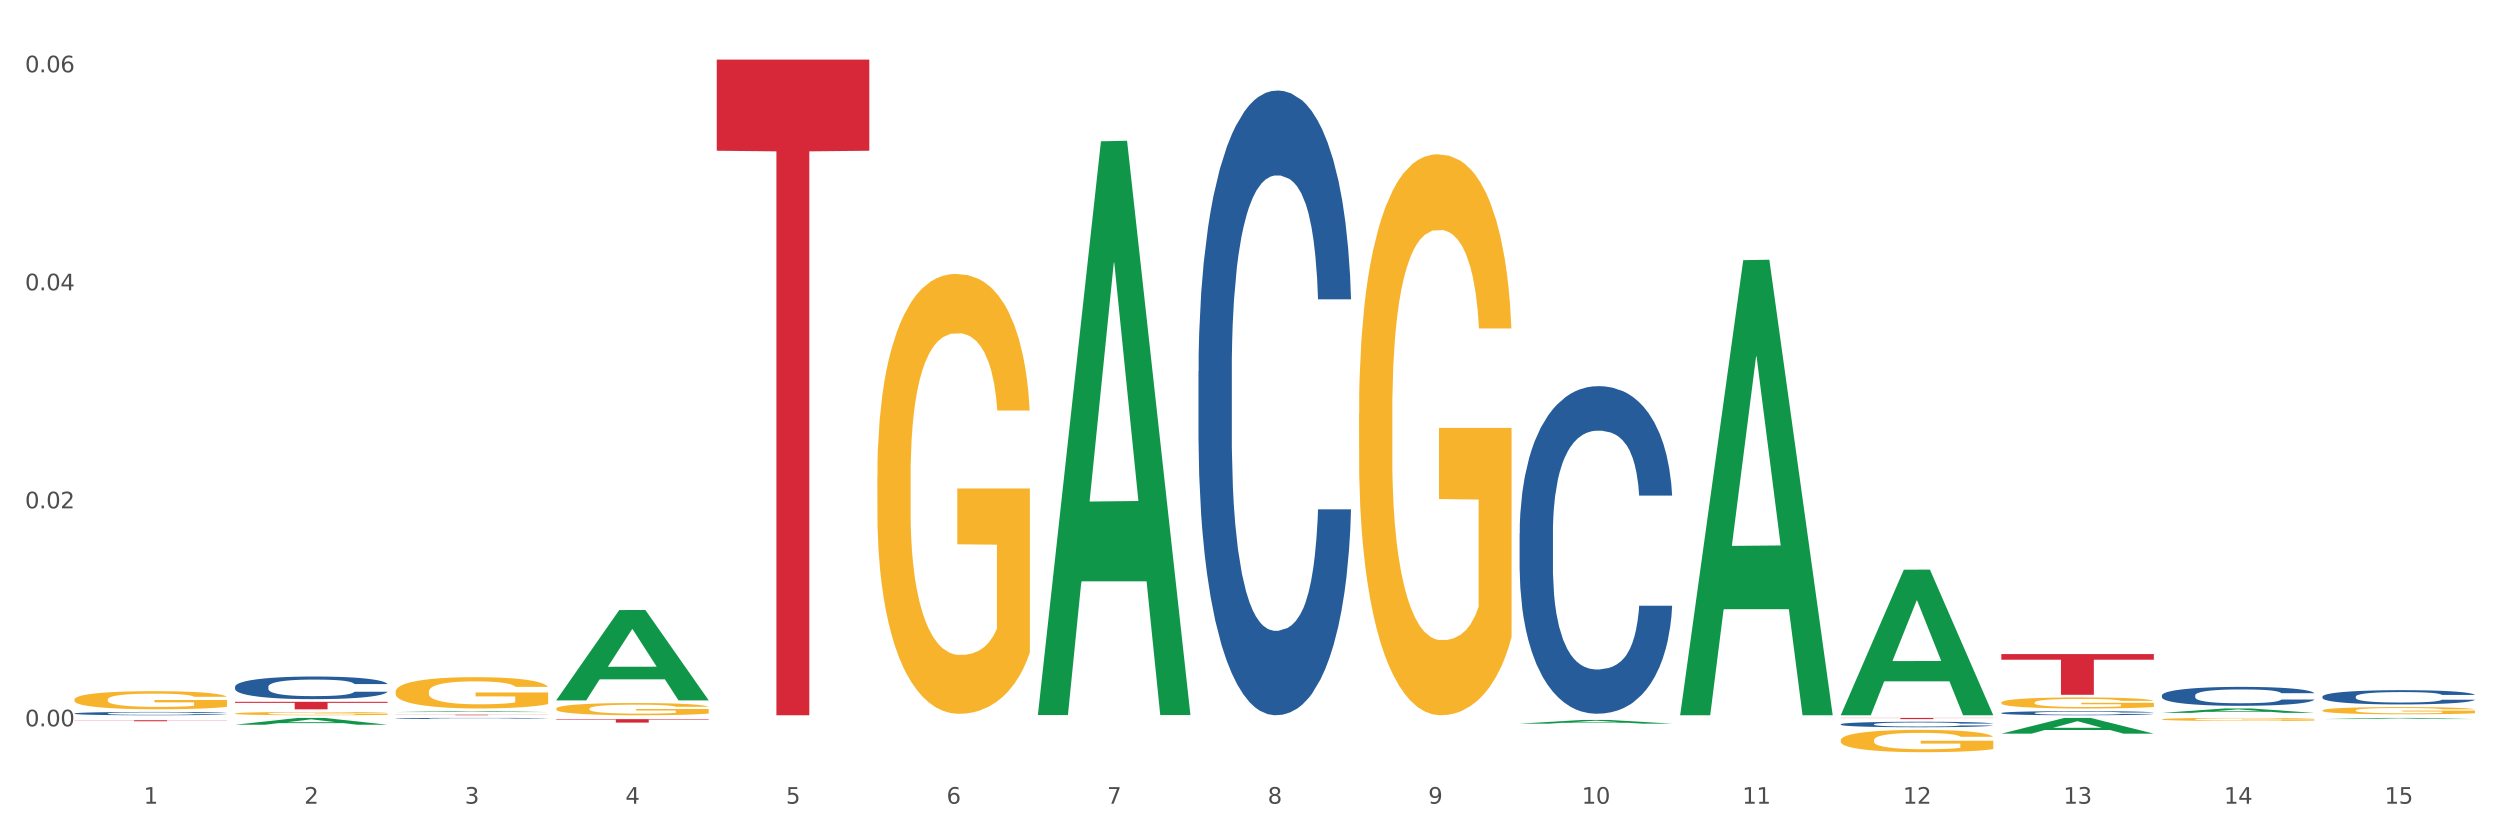 <?xml version="1.0" encoding="utf-8" standalone="no"?>
<!DOCTYPE svg PUBLIC "-//W3C//DTD SVG 1.1//EN"
  "http://www.w3.org/Graphics/SVG/1.1/DTD/svg11.dtd">
<svg xmlns:xlink="http://www.w3.org/1999/xlink" width="1080pt" height="360pt" viewBox="0 0 1080 360" xmlns="http://www.w3.org/2000/svg" version="1.1">
 <rect x="0" y="0" width="1080" height="360" fill="#333333" stroke="none"/>
 <defs>
  <style type="text/css">*{stroke-linejoin: round; stroke-linecap: butt}</style>
 </defs>
 <g id="figure_1">
  <g id="patch_1">
   <path d="M 0 360 
L 1080 360 
L 1080 0 
L 0 0 
z
" style="fill: #ffffff; stroke: #ffffff; stroke-linejoin: miter"/>
  </g>
  <g id="axes_1">
   <g id="matplotlib.axis_1">
    <g id="xtick_1">
     <g id="text_1">
      <!-- 1 -->
      <g style="fill: #4d4d4d" transform="translate(62.07 347.204) scale(0.096 -0.096)">
       <defs>
        <path id="DejaVuSans-31" d="M 794 531 
L 1825 531 
L 1825 4091 
L 703 3866 
L 703 4441 
L 1819 4666 
L 2450 4666 
L 2450 531 
L 3481 531 
L 3481 0 
L 794 0 
L 794 531 
z
" transform="scale(0.016)"/>
       </defs>
       <use xlink:href="#DejaVuSans-31"/>
      </g>
     </g>
    </g>
    <g id="xtick_2">
     <g id="text_2">
      <!-- 2 -->
      <g style="fill: #4d4d4d" transform="translate(131.436 347.204) scale(0.096 -0.096)">
       <defs>
        <path id="DejaVuSans-32" d="M 1228 531 
L 3431 531 
L 3431 0 
L 469 0 
L 469 531 
Q 828 903 1448 1529 
Q 2069 2156 2228 2338 
Q 2531 2678 2651 2914 
Q 2772 3150 2772 3378 
Q 2772 3750 2511 3984 
Q 2250 4219 1831 4219 
Q 1534 4219 1204 4116 
Q 875 4013 500 3803 
L 500 4441 
Q 881 4594 1212 4672 
Q 1544 4750 1819 4750 
Q 2544 4750 2975 4387 
Q 3406 4025 3406 3419 
Q 3406 3131 3298 2873 
Q 3191 2616 2906 2266 
Q 2828 2175 2409 1742 
Q 1991 1309 1228 531 
z
" transform="scale(0.016)"/>
       </defs>
       <use xlink:href="#DejaVuSans-32"/>
      </g>
     </g>
    </g>
    <g id="xtick_3">
     <g id="text_3">
      <!-- 3 -->
      <g style="fill: #4d4d4d" transform="translate(200.802 347.204) scale(0.096 -0.096)">
       <defs>
        <path id="DejaVuSans-33" d="M 2597 2516 
Q 3050 2419 3304 2112 
Q 3559 1806 3559 1356 
Q 3559 666 3084 287 
Q 2609 -91 1734 -91 
Q 1441 -91 1130 -33 
Q 819 25 488 141 
L 488 750 
Q 750 597 1062 519 
Q 1375 441 1716 441 
Q 2309 441 2620 675 
Q 2931 909 2931 1356 
Q 2931 1769 2642 2001 
Q 2353 2234 1838 2234 
L 1294 2234 
L 1294 2753 
L 1863 2753 
Q 2328 2753 2575 2939 
Q 2822 3125 2822 3475 
Q 2822 3834 2567 4026 
Q 2313 4219 1838 4219 
Q 1578 4219 1281 4162 
Q 984 4106 628 3988 
L 628 4550 
Q 988 4650 1302 4700 
Q 1616 4750 1894 4750 
Q 2613 4750 3031 4423 
Q 3450 4097 3450 3541 
Q 3450 3153 3228 2886 
Q 3006 2619 2597 2516 
z
" transform="scale(0.016)"/>
       </defs>
       <use xlink:href="#DejaVuSans-33"/>
      </g>
     </g>
    </g>
    <g id="xtick_4">
     <g id="text_4">
      <!-- 4 -->
      <g style="fill: #4d4d4d" transform="translate(270.169 347.204) scale(0.096 -0.096)">
       <defs>
        <path id="DejaVuSans-34" d="M 2419 4116 
L 825 1625 
L 2419 1625 
L 2419 4116 
z
M 2253 4666 
L 3047 4666 
L 3047 1625 
L 3713 1625 
L 3713 1100 
L 3047 1100 
L 3047 0 
L 2419 0 
L 2419 1100 
L 313 1100 
L 313 1709 
L 2253 4666 
z
" transform="scale(0.016)"/>
       </defs>
       <use xlink:href="#DejaVuSans-34"/>
      </g>
     </g>
    </g>
    <g id="xtick_5">
     <g id="text_5">
      <!-- 5 -->
      <g style="fill: #4d4d4d" transform="translate(339.535 347.204) scale(0.096 -0.096)">
       <defs>
        <path id="DejaVuSans-35" d="M 691 4666 
L 3169 4666 
L 3169 4134 
L 1269 4134 
L 1269 2991 
Q 1406 3038 1543 3061 
Q 1681 3084 1819 3084 
Q 2600 3084 3056 2656 
Q 3513 2228 3513 1497 
Q 3513 744 3044 326 
Q 2575 -91 1722 -91 
Q 1428 -91 1123 -41 
Q 819 9 494 109 
L 494 744 
Q 775 591 1075 516 
Q 1375 441 1709 441 
Q 2250 441 2565 725 
Q 2881 1009 2881 1497 
Q 2881 1984 2565 2268 
Q 2250 2553 1709 2553 
Q 1456 2553 1204 2497 
Q 953 2441 691 2322 
L 691 4666 
z
" transform="scale(0.016)"/>
       </defs>
       <use xlink:href="#DejaVuSans-35"/>
      </g>
     </g>
    </g>
    <g id="xtick_6">
     <g id="text_6">
      <!-- 6 -->
      <g style="fill: #4d4d4d" transform="translate(408.901 347.204) scale(0.096 -0.096)">
       <defs>
        <path id="DejaVuSans-36" d="M 2113 2584 
Q 1688 2584 1439 2293 
Q 1191 2003 1191 1497 
Q 1191 994 1439 701 
Q 1688 409 2113 409 
Q 2538 409 2786 701 
Q 3034 994 3034 1497 
Q 3034 2003 2786 2293 
Q 2538 2584 2113 2584 
z
M 3366 4563 
L 3366 3988 
Q 3128 4100 2886 4159 
Q 2644 4219 2406 4219 
Q 1781 4219 1451 3797 
Q 1122 3375 1075 2522 
Q 1259 2794 1537 2939 
Q 1816 3084 2150 3084 
Q 2853 3084 3261 2657 
Q 3669 2231 3669 1497 
Q 3669 778 3244 343 
Q 2819 -91 2113 -91 
Q 1303 -91 875 529 
Q 447 1150 447 2328 
Q 447 3434 972 4092 
Q 1497 4750 2381 4750 
Q 2619 4750 2861 4703 
Q 3103 4656 3366 4563 
z
" transform="scale(0.016)"/>
       </defs>
       <use xlink:href="#DejaVuSans-36"/>
      </g>
     </g>
    </g>
    <g id="xtick_7">
     <g id="text_7">
      <!-- 7 -->
      <g style="fill: #4d4d4d" transform="translate(478.267 347.204) scale(0.096 -0.096)">
       <defs>
        <path id="DejaVuSans-37" d="M 525 4666 
L 3525 4666 
L 3525 4397 
L 1831 0 
L 1172 0 
L 2766 4134 
L 525 4134 
L 525 4666 
z
" transform="scale(0.016)"/>
       </defs>
       <use xlink:href="#DejaVuSans-37"/>
      </g>
     </g>
    </g>
    <g id="xtick_8">
     <g id="text_8">
      <!-- 8 -->
      <g style="fill: #4d4d4d" transform="translate(547.634 347.204) scale(0.096 -0.096)">
       <defs>
        <path id="DejaVuSans-38" d="M 2034 2216 
Q 1584 2216 1326 1975 
Q 1069 1734 1069 1313 
Q 1069 891 1326 650 
Q 1584 409 2034 409 
Q 2484 409 2743 651 
Q 3003 894 3003 1313 
Q 3003 1734 2745 1975 
Q 2488 2216 2034 2216 
z
M 1403 2484 
Q 997 2584 770 2862 
Q 544 3141 544 3541 
Q 544 4100 942 4425 
Q 1341 4750 2034 4750 
Q 2731 4750 3128 4425 
Q 3525 4100 3525 3541 
Q 3525 3141 3298 2862 
Q 3072 2584 2669 2484 
Q 3125 2378 3379 2068 
Q 3634 1759 3634 1313 
Q 3634 634 3220 271 
Q 2806 -91 2034 -91 
Q 1263 -91 848 271 
Q 434 634 434 1313 
Q 434 1759 690 2068 
Q 947 2378 1403 2484 
z
M 1172 3481 
Q 1172 3119 1398 2916 
Q 1625 2713 2034 2713 
Q 2441 2713 2670 2916 
Q 2900 3119 2900 3481 
Q 2900 3844 2670 4047 
Q 2441 4250 2034 4250 
Q 1625 4250 1398 4047 
Q 1172 3844 1172 3481 
z
" transform="scale(0.016)"/>
       </defs>
       <use xlink:href="#DejaVuSans-38"/>
      </g>
     </g>
    </g>
    <g id="xtick_9">
     <g id="text_9">
      <!-- 9 -->
      <g style="fill: #4d4d4d" transform="translate(617 347.204) scale(0.096 -0.096)">
       <defs>
        <path id="DejaVuSans-39" d="M 703 97 
L 703 672 
Q 941 559 1184 500 
Q 1428 441 1663 441 
Q 2288 441 2617 861 
Q 2947 1281 2994 2138 
Q 2813 1869 2534 1725 
Q 2256 1581 1919 1581 
Q 1219 1581 811 2004 
Q 403 2428 403 3163 
Q 403 3881 828 4315 
Q 1253 4750 1959 4750 
Q 2769 4750 3195 4129 
Q 3622 3509 3622 2328 
Q 3622 1225 3098 567 
Q 2575 -91 1691 -91 
Q 1453 -91 1209 -44 
Q 966 3 703 97 
z
M 1959 2075 
Q 2384 2075 2632 2365 
Q 2881 2656 2881 3163 
Q 2881 3666 2632 3958 
Q 2384 4250 1959 4250 
Q 1534 4250 1286 3958 
Q 1038 3666 1038 3163 
Q 1038 2656 1286 2365 
Q 1534 2075 1959 2075 
z
" transform="scale(0.016)"/>
       </defs>
       <use xlink:href="#DejaVuSans-39"/>
      </g>
     </g>
    </g>
    <g id="xtick_10">
     <g id="text_10">
      <!-- 10 -->
      <g style="fill: #4d4d4d" transform="translate(683.312 347.204) scale(0.096 -0.096)">
       <defs>
        <path id="DejaVuSans-30" d="M 2034 4250 
Q 1547 4250 1301 3770 
Q 1056 3291 1056 2328 
Q 1056 1369 1301 889 
Q 1547 409 2034 409 
Q 2525 409 2770 889 
Q 3016 1369 3016 2328 
Q 3016 3291 2770 3770 
Q 2525 4250 2034 4250 
z
M 2034 4750 
Q 2819 4750 3233 4129 
Q 3647 3509 3647 2328 
Q 3647 1150 3233 529 
Q 2819 -91 2034 -91 
Q 1250 -91 836 529 
Q 422 1150 422 2328 
Q 422 3509 836 4129 
Q 1250 4750 2034 4750 
z
" transform="scale(0.016)"/>
       </defs>
       <use xlink:href="#DejaVuSans-31"/>
       <use xlink:href="#DejaVuSans-30" transform="translate(63.623 0)"/>
      </g>
     </g>
    </g>
    <g id="xtick_11">
     <g id="text_11">
      <!-- 11 -->
      <g style="fill: #4d4d4d" transform="translate(752.678 347.204) scale(0.096 -0.096)">
       <use xlink:href="#DejaVuSans-31"/>
       <use xlink:href="#DejaVuSans-31" transform="translate(63.623 0)"/>
      </g>
     </g>
    </g>
    <g id="xtick_12">
     <g id="text_12">
      <!-- 12 -->
      <g style="fill: #4d4d4d" transform="translate(822.044 347.204) scale(0.096 -0.096)">
       <use xlink:href="#DejaVuSans-31"/>
       <use xlink:href="#DejaVuSans-32" transform="translate(63.623 0)"/>
      </g>
     </g>
    </g>
    <g id="xtick_13">
     <g id="text_13">
      <!-- 13 -->
      <g style="fill: #4d4d4d" transform="translate(891.411 347.204) scale(0.096 -0.096)">
       <use xlink:href="#DejaVuSans-31"/>
       <use xlink:href="#DejaVuSans-33" transform="translate(63.623 0)"/>
      </g>
     </g>
    </g>
    <g id="xtick_14">
     <g id="text_14">
      <!-- 14 -->
      <g style="fill: #4d4d4d" transform="translate(960.777 347.204) scale(0.096 -0.096)">
       <use xlink:href="#DejaVuSans-31"/>
       <use xlink:href="#DejaVuSans-34" transform="translate(63.623 0)"/>
      </g>
     </g>
    </g>
    <g id="xtick_15">
     <g id="text_15">
      <!-- 15 -->
      <g style="fill: #4d4d4d" transform="translate(1030.143 347.204) scale(0.096 -0.096)">
       <use xlink:href="#DejaVuSans-31"/>
       <use xlink:href="#DejaVuSans-35" transform="translate(63.623 0)"/>
      </g>
     </g>
    </g>
    <g id="xtick_16"/>
    <g id="xtick_17"/>
    <g id="xtick_18"/>
    <g id="xtick_19"/>
    <g id="xtick_20"/>
    <g id="xtick_21"/>
    <g id="xtick_22"/>
    <g id="xtick_23"/>
    <g id="xtick_24"/>
    <g id="xtick_25"/>
    <g id="xtick_26"/>
    <g id="xtick_27"/>
    <g id="xtick_28"/>
    <g id="xtick_29"/>
   </g>
   <g id="matplotlib.axis_2">
    <g id="ytick_1">
     <g id="text_16">
      <!-- 0.00 -->
      <g style="fill: #4d4d4d" transform="translate(10.8 313.78) scale(0.096 -0.096)">
       <defs>
        <path id="DejaVuSans-2e" d="M 684 794 
L 1344 794 
L 1344 0 
L 684 0 
L 684 794 
z
" transform="scale(0.016)"/>
       </defs>
       <use xlink:href="#DejaVuSans-30"/>
       <use xlink:href="#DejaVuSans-2e" transform="translate(63.623 0)"/>
       <use xlink:href="#DejaVuSans-30" transform="translate(95.41 0)"/>
       <use xlink:href="#DejaVuSans-30" transform="translate(159.033 0)"/>
      </g>
     </g>
    </g>
    <g id="ytick_2">
     <g id="text_17">
      <!-- 0.02 -->
      <g style="fill: #4d4d4d" transform="translate(10.8 219.598) scale(0.096 -0.096)">
       <use xlink:href="#DejaVuSans-30"/>
       <use xlink:href="#DejaVuSans-2e" transform="translate(63.623 0)"/>
       <use xlink:href="#DejaVuSans-30" transform="translate(95.41 0)"/>
       <use xlink:href="#DejaVuSans-32" transform="translate(159.033 0)"/>
      </g>
     </g>
    </g>
    <g id="ytick_3">
     <g id="text_18">
      <!-- 0.04 -->
      <g style="fill: #4d4d4d" transform="translate(10.8 125.415) scale(0.096 -0.096)">
       <use xlink:href="#DejaVuSans-30"/>
       <use xlink:href="#DejaVuSans-2e" transform="translate(63.623 0)"/>
       <use xlink:href="#DejaVuSans-30" transform="translate(95.41 0)"/>
       <use xlink:href="#DejaVuSans-34" transform="translate(159.033 0)"/>
      </g>
     </g>
    </g>
    <g id="ytick_4">
     <g id="text_19">
      <!-- 0.06 -->
      <g style="fill: #4d4d4d" transform="translate(10.8 31.233) scale(0.096 -0.096)">
       <use xlink:href="#DejaVuSans-30"/>
       <use xlink:href="#DejaVuSans-2e" transform="translate(63.623 0)"/>
       <use xlink:href="#DejaVuSans-30" transform="translate(95.41 0)"/>
       <use xlink:href="#DejaVuSans-36" transform="translate(159.033 0)"/>
      </g>
     </g>
    </g>
    <g id="ytick_5"/>
    <g id="ytick_6"/>
    <g id="ytick_7"/>
   </g>
   <g id="PolyCollection_1">
    <path d="M 1003.302 310.649 
L 1003.37 310.649 
L 1030.544 310.133 
L 1041.822 310.133 
L 1069.2 310.65 
L 1056.156 310.65 
L 1050.246 310.53 
L 1022.188 310.53 
L 1021.984 310.532 
L 1016.278 310.65 
L 1003.302 310.65 
L 1003.302 310.649 
L 1025.721 310.458 
L 1046.713 310.457 
L 1036.319 310.243 
L 1036.183 310.242 
L 1036.047 310.244 
L 1025.653 310.457 
L 1025.721 310.458 
L 1003.302 310.649 
z
" clip-path="url(#pa5162fe39c)" style="fill: #109648"/>
    <path d="M 240.274 306.152 
L 240.351 306.147 
L 240.351 305.974 
L 240.507 305.824 
L 241.285 305.462 
L 242.452 305.163 
L 243.308 305.003 
L 244.164 304.873 
L 245.175 304.743 
L 246.42 304.607 
L 248.676 304.41 
L 250.077 304.308 
L 251.788 304.202 
L 254.9 304.047 
L 257.157 303.961 
L 259.491 303.888 
L 263.303 303.801 
L 265.793 303.763 
L 268.438 303.734 
L 271.628 303.714 
L 274.04 303.71 
L 279.33 303.724 
L 283.843 303.767 
L 286.021 303.801 
L 288.822 303.859 
L 290.3 303.898 
L 292.712 303.975 
L 295.202 304.076 
L 296.913 304.163 
L 299.481 304.327 
L 301.426 304.492 
L 303.215 304.694 
L 304.149 304.834 
L 304.849 304.965 
L 305.471 305.114 
L 306.094 305.351 
L 292.089 305.351 
L 291.545 305.182 
L 290.689 305.023 
L 289.444 304.868 
L 288.355 304.772 
L 286.488 304.651 
L 284.776 304.574 
L 282.987 304.516 
L 280.808 304.467 
L 279.097 304.443 
L 276.685 304.424 
L 271.939 304.429 
L 268.749 304.467 
L 266.571 304.516 
L 265.17 304.559 
L 263.925 304.607 
L 262.525 304.675 
L 260.891 304.776 
L 259.724 304.868 
L 258.557 304.984 
L 257.623 305.1 
L 256.768 305.235 
L 256.067 305.38 
L 255.523 305.529 
L 255.056 305.713 
L 254.667 306.017 
L 254.667 306.678 
L 254.823 306.828 
L 255.212 307.026 
L 255.678 307.176 
L 256.456 307.354 
L 257.157 307.475 
L 258.479 307.649 
L 259.957 307.793 
L 261.124 307.885 
L 262.291 307.962 
L 264.314 308.069 
L 266.571 308.156 
L 268.516 308.209 
L 271.161 308.257 
L 272.95 308.276 
L 274.506 308.286 
L 278.319 308.286 
L 281.042 308.271 
L 284.076 308.238 
L 286.41 308.194 
L 288.355 308.141 
L 290.533 308.054 
L 291.934 307.972 
L 291.934 306.963 
L 274.818 306.958 
L 274.818 306.287 
L 306.172 306.287 
L 306.172 308.257 
L 304.849 308.358 
L 303.371 308.45 
L 301.815 308.532 
L 299.481 308.633 
L 296.68 308.73 
L 294.19 308.798 
L 291.545 308.856 
L 288.433 308.909 
L 284.387 308.957 
L 281.897 308.976 
L 278.785 308.991 
L 275.129 308.996 
L 271.939 308.986 
L 268.827 308.962 
L 265.559 308.918 
L 262.369 308.856 
L 259.957 308.793 
L 257.546 308.716 
L 254.978 308.614 
L 252.955 308.518 
L 251.399 308.431 
L 249.688 308.32 
L 247.82 308.175 
L 246.42 308.045 
L 245.175 307.909 
L 243.853 307.736 
L 242.919 307.586 
L 241.985 307.398 
L 241.441 307.258 
L 240.818 307.04 
L 240.351 306.736 
L 240.274 306.152 
z
" clip-path="url(#pa5162fe39c)" style="fill: #f7b32b"/>
    <path d="M 170.907 298.787 
L 170.985 298.775 
L 170.985 298.33 
L 171.141 297.947 
L 171.919 297.021 
L 173.086 296.255 
L 173.942 295.847 
L 174.798 295.514 
L 175.809 295.18 
L 177.054 294.835 
L 179.31 294.328 
L 180.71 294.069 
L 182.422 293.797 
L 185.534 293.402 
L 187.79 293.179 
L 190.124 292.994 
L 193.937 292.772 
L 196.426 292.673 
L 199.072 292.599 
L 202.261 292.55 
L 204.673 292.537 
L 209.964 292.574 
L 214.476 292.685 
L 216.655 292.772 
L 219.456 292.92 
L 220.934 293.019 
L 223.346 293.217 
L 225.835 293.476 
L 227.547 293.698 
L 230.114 294.118 
L 232.059 294.538 
L 233.849 295.057 
L 234.783 295.415 
L 235.483 295.749 
L 236.105 296.132 
L 236.728 296.737 
L 222.723 296.737 
L 222.179 296.304 
L 221.323 295.897 
L 220.078 295.502 
L 218.989 295.255 
L 217.122 294.946 
L 215.41 294.748 
L 213.62 294.6 
L 211.442 294.476 
L 209.73 294.415 
L 207.319 294.365 
L 202.573 294.378 
L 199.383 294.476 
L 197.204 294.6 
L 195.804 294.711 
L 194.559 294.835 
L 193.159 295.008 
L 191.525 295.267 
L 190.358 295.502 
L 189.191 295.798 
L 188.257 296.095 
L 187.401 296.44 
L 186.701 296.811 
L 186.157 297.194 
L 185.69 297.663 
L 185.301 298.441 
L 185.301 300.134 
L 185.456 300.516 
L 185.845 301.023 
L 186.312 301.406 
L 187.09 301.863 
L 187.79 302.172 
L 189.113 302.616 
L 190.591 302.987 
L 191.758 303.221 
L 192.925 303.419 
L 194.948 303.691 
L 197.204 303.913 
L 199.149 304.049 
L 201.795 304.173 
L 203.584 304.222 
L 205.14 304.247 
L 208.952 304.247 
L 211.675 304.21 
L 214.71 304.123 
L 217.044 304.012 
L 218.989 303.876 
L 221.167 303.654 
L 222.568 303.444 
L 222.568 300.862 
L 205.451 300.85 
L 205.451 299.133 
L 236.805 299.133 
L 236.805 304.173 
L 235.483 304.432 
L 234.004 304.667 
L 232.448 304.877 
L 230.114 305.136 
L 227.314 305.383 
L 224.824 305.556 
L 222.179 305.704 
L 219.067 305.84 
L 215.021 305.964 
L 212.531 306.013 
L 209.419 306.05 
L 205.763 306.062 
L 202.573 306.038 
L 199.461 305.976 
L 196.193 305.865 
L 193.003 305.704 
L 190.591 305.544 
L 188.179 305.346 
L 185.612 305.087 
L 183.589 304.84 
L 182.033 304.617 
L 180.321 304.333 
L 178.454 303.963 
L 177.054 303.629 
L 175.809 303.283 
L 174.486 302.839 
L 173.553 302.456 
L 172.619 301.974 
L 172.074 301.616 
L 171.452 301.06 
L 170.985 300.282 
L 170.907 298.787 
z
" clip-path="url(#pa5162fe39c)" style="fill: #f7b32b"/>
    <path d="M 101.541 308.232 
L 101.619 308.231 
L 101.619 308.184 
L 101.775 308.144 
L 102.553 308.047 
L 103.72 307.966 
L 104.575 307.924 
L 105.431 307.889 
L 106.443 307.854 
L 107.688 307.817 
L 109.944 307.764 
L 111.344 307.737 
L 113.056 307.708 
L 116.168 307.667 
L 118.424 307.644 
L 120.758 307.624 
L 124.57 307.601 
L 127.06 307.59 
L 129.705 307.583 
L 132.895 307.577 
L 135.307 307.576 
L 140.598 307.58 
L 145.11 307.592 
L 147.289 307.601 
L 150.089 307.616 
L 151.568 307.627 
L 153.979 307.647 
L 156.469 307.675 
L 158.181 307.698 
L 160.748 307.742 
L 162.693 307.786 
L 164.483 307.841 
L 165.416 307.878 
L 166.117 307.913 
L 166.739 307.953 
L 167.361 308.017 
L 153.357 308.017 
L 152.812 307.972 
L 151.957 307.929 
L 150.712 307.887 
L 149.623 307.861 
L 147.755 307.829 
L 146.044 307.808 
L 144.254 307.793 
L 142.076 307.78 
L 140.364 307.773 
L 137.952 307.768 
L 133.206 307.769 
L 130.017 307.78 
L 127.838 307.793 
L 126.438 307.804 
L 125.193 307.817 
L 123.792 307.835 
L 122.159 307.863 
L 120.992 307.887 
L 119.825 307.918 
L 118.891 307.949 
L 118.035 307.986 
L 117.335 308.025 
L 116.79 308.065 
L 116.324 308.114 
L 115.935 308.196 
L 115.935 308.373 
L 116.09 308.414 
L 116.479 308.467 
L 116.946 308.507 
L 117.724 308.555 
L 118.424 308.587 
L 119.747 308.634 
L 121.225 308.673 
L 122.392 308.697 
L 123.559 308.718 
L 125.582 308.747 
L 127.838 308.77 
L 129.783 308.784 
L 132.428 308.797 
L 134.218 308.802 
L 135.774 308.805 
L 139.586 308.805 
L 142.309 308.801 
L 145.343 308.792 
L 147.678 308.78 
L 149.623 308.766 
L 151.801 308.743 
L 153.201 308.721 
L 153.201 308.45 
L 136.085 308.449 
L 136.085 308.268 
L 167.439 308.268 
L 167.439 308.797 
L 166.117 308.824 
L 164.638 308.849 
L 163.082 308.871 
L 160.748 308.898 
L 157.947 308.924 
L 155.458 308.942 
L 152.812 308.958 
L 149.7 308.972 
L 145.655 308.985 
L 143.165 308.99 
L 140.053 308.994 
L 136.396 308.996 
L 133.206 308.993 
L 130.094 308.986 
L 126.827 308.975 
L 123.637 308.958 
L 121.225 308.941 
L 118.813 308.92 
L 116.246 308.893 
L 114.223 308.867 
L 112.667 308.844 
L 110.955 308.814 
L 109.088 308.775 
L 107.688 308.74 
L 106.443 308.704 
L 105.12 308.657 
L 104.186 308.617 
L 103.253 308.566 
L 102.708 308.529 
L 102.086 308.471 
L 101.619 308.389 
L 101.541 308.232 
z
" clip-path="url(#pa5162fe39c)" style="fill: #f7b32b"/>
    <path d="M 379.006 206.148 
L 379.084 205.974 
L 379.084 199.726 
L 379.24 194.345 
L 380.018 181.328 
L 381.185 170.566 
L 382.04 164.839 
L 382.896 160.152 
L 383.908 155.466 
L 385.152 150.606 
L 387.409 143.49 
L 388.809 139.845 
L 390.521 136.026 
L 393.633 130.472 
L 395.889 127.348 
L 398.223 124.744 
L 402.035 121.62 
L 404.525 120.232 
L 407.17 119.19 
L 410.36 118.496 
L 412.772 118.322 
L 418.062 118.843 
L 422.575 120.405 
L 424.753 121.62 
L 427.554 123.703 
L 429.032 125.092 
L 431.444 127.869 
L 433.934 131.514 
L 435.646 134.638 
L 438.213 140.539 
L 440.158 146.44 
L 441.948 153.73 
L 442.881 158.764 
L 443.581 163.45 
L 444.204 168.831 
L 444.826 177.336 
L 430.822 177.336 
L 430.277 171.261 
L 429.422 165.533 
L 428.177 159.979 
L 427.087 156.507 
L 425.22 152.168 
L 423.509 149.391 
L 421.719 147.308 
L 419.541 145.573 
L 417.829 144.705 
L 415.417 144.01 
L 410.671 144.184 
L 407.481 145.573 
L 405.303 147.308 
L 403.903 148.87 
L 402.658 150.606 
L 401.257 153.036 
L 399.624 156.681 
L 398.456 159.979 
L 397.289 164.144 
L 396.356 168.31 
L 395.5 173.17 
L 394.8 178.377 
L 394.255 183.758 
L 393.788 190.353 
L 393.399 201.288 
L 393.399 225.067 
L 393.555 230.447 
L 393.944 237.564 
L 394.411 242.944 
L 395.189 249.366 
L 395.889 253.706 
L 397.212 259.954 
L 398.69 265.161 
L 399.857 268.459 
L 401.024 271.236 
L 403.047 275.054 
L 405.303 278.179 
L 407.248 280.088 
L 409.893 281.824 
L 411.683 282.518 
L 413.239 282.865 
L 417.051 282.865 
L 419.774 282.344 
L 422.808 281.129 
L 425.142 279.567 
L 427.087 277.658 
L 429.266 274.534 
L 430.666 271.583 
L 430.666 235.307 
L 413.55 235.134 
L 413.55 211.008 
L 444.904 211.008 
L 444.904 281.824 
L 443.581 285.468 
L 442.103 288.766 
L 440.547 291.717 
L 438.213 295.362 
L 435.412 298.833 
L 432.923 301.263 
L 430.277 303.346 
L 427.165 305.255 
L 423.12 306.991 
L 420.63 307.685 
L 417.518 308.206 
L 413.861 308.379 
L 410.671 308.032 
L 407.559 307.165 
L 404.292 305.602 
L 401.102 303.346 
L 398.69 301.09 
L 396.278 298.313 
L 393.711 294.668 
L 391.688 291.196 
L 390.132 288.072 
L 388.42 284.08 
L 386.553 278.873 
L 385.152 274.187 
L 383.908 269.327 
L 382.585 263.078 
L 381.651 257.698 
L 380.718 250.928 
L 380.173 245.895 
L 379.551 238.084 
L 379.084 227.15 
L 379.006 206.148 
z
" clip-path="url(#pa5162fe39c)" style="fill: #f7b32b"/>
    <path d="M 32.175 302.212 
L 32.253 302.205 
L 32.253 301.947 
L 32.408 301.726 
L 33.186 301.19 
L 34.353 300.746 
L 35.209 300.51 
L 36.065 300.317 
L 37.076 300.124 
L 38.321 299.924 
L 40.578 299.631 
L 41.978 299.481 
L 43.69 299.324 
L 46.802 299.095 
L 49.058 298.966 
L 51.392 298.859 
L 55.204 298.73 
L 57.694 298.673 
L 60.339 298.63 
L 63.529 298.602 
L 65.941 298.595 
L 71.231 298.616 
L 75.744 298.68 
L 77.922 298.73 
L 80.723 298.816 
L 82.201 298.873 
L 84.613 298.988 
L 87.103 299.138 
L 88.815 299.267 
L 91.382 299.51 
L 93.327 299.753 
L 95.116 300.053 
L 96.05 300.26 
L 96.75 300.453 
L 97.373 300.675 
L 97.995 301.025 
L 83.991 301.025 
L 83.446 300.775 
L 82.59 300.539 
L 81.346 300.31 
L 80.256 300.167 
L 78.389 299.989 
L 76.677 299.874 
L 74.888 299.788 
L 72.71 299.717 
L 70.998 299.681 
L 68.586 299.653 
L 63.84 299.66 
L 60.65 299.717 
L 58.472 299.788 
L 57.071 299.853 
L 55.827 299.924 
L 54.426 300.024 
L 52.792 300.174 
L 51.625 300.31 
L 50.458 300.482 
L 49.525 300.653 
L 48.669 300.854 
L 47.969 301.068 
L 47.424 301.29 
L 46.957 301.561 
L 46.568 302.012 
L 46.568 302.991 
L 46.724 303.213 
L 47.113 303.506 
L 47.58 303.727 
L 48.358 303.992 
L 49.058 304.171 
L 50.381 304.428 
L 51.859 304.642 
L 53.026 304.778 
L 54.193 304.893 
L 56.216 305.05 
L 58.472 305.179 
L 60.417 305.257 
L 63.062 305.329 
L 64.852 305.357 
L 66.408 305.372 
L 70.22 305.372 
L 72.943 305.35 
L 75.977 305.3 
L 78.311 305.236 
L 80.256 305.157 
L 82.435 305.028 
L 83.835 304.907 
L 83.835 303.413 
L 66.719 303.406 
L 66.719 302.412 
L 98.073 302.412 
L 98.073 305.329 
L 96.75 305.479 
L 95.272 305.615 
L 93.716 305.736 
L 91.382 305.886 
L 88.581 306.029 
L 86.091 306.129 
L 83.446 306.215 
L 80.334 306.294 
L 76.288 306.365 
L 73.799 306.394 
L 70.687 306.415 
L 67.03 306.422 
L 63.84 306.408 
L 60.728 306.372 
L 57.461 306.308 
L 54.271 306.215 
L 51.859 306.122 
L 49.447 306.008 
L 46.879 305.858 
L 44.857 305.715 
L 43.301 305.586 
L 41.589 305.422 
L 39.722 305.207 
L 38.321 305.014 
L 37.076 304.814 
L 35.754 304.557 
L 34.82 304.335 
L 33.887 304.056 
L 33.342 303.849 
L 32.72 303.527 
L 32.253 303.077 
L 32.175 302.212 
z
" clip-path="url(#pa5162fe39c)" style="fill: #f7b32b"/>
    <path d="M 795.203 319.763 
L 795.281 319.754 
L 795.281 319.437 
L 795.437 319.164 
L 796.215 318.504 
L 797.382 317.958 
L 798.238 317.668 
L 799.094 317.43 
L 800.105 317.192 
L 801.35 316.946 
L 803.606 316.585 
L 805.006 316.4 
L 806.718 316.206 
L 809.83 315.924 
L 812.086 315.766 
L 814.42 315.634 
L 818.233 315.475 
L 820.722 315.405 
L 823.368 315.352 
L 826.557 315.317 
L 828.969 315.308 
L 834.26 315.334 
L 838.772 315.413 
L 840.951 315.475 
L 843.752 315.581 
L 845.23 315.651 
L 847.642 315.792 
L 850.131 315.977 
L 851.843 316.136 
L 854.41 316.435 
L 856.355 316.734 
L 858.145 317.104 
L 859.078 317.359 
L 859.779 317.597 
L 860.401 317.87 
L 861.024 318.302 
L 847.019 318.302 
L 846.475 317.993 
L 845.619 317.703 
L 844.374 317.421 
L 843.285 317.245 
L 841.418 317.025 
L 839.706 316.884 
L 837.916 316.778 
L 835.738 316.69 
L 834.026 316.646 
L 831.615 316.611 
L 826.869 316.62 
L 823.679 316.69 
L 821.5 316.778 
L 820.1 316.858 
L 818.855 316.946 
L 817.455 317.069 
L 815.821 317.254 
L 814.654 317.421 
L 813.487 317.632 
L 812.553 317.844 
L 811.697 318.09 
L 810.997 318.354 
L 810.453 318.627 
L 809.986 318.962 
L 809.597 319.517 
L 809.597 320.723 
L 809.752 320.996 
L 810.141 321.357 
L 810.608 321.63 
L 811.386 321.956 
L 812.086 322.176 
L 813.409 322.493 
L 814.887 322.757 
L 816.054 322.924 
L 817.221 323.065 
L 819.244 323.259 
L 821.5 323.417 
L 823.445 323.514 
L 826.091 323.602 
L 827.88 323.638 
L 829.436 323.655 
L 833.248 323.655 
L 835.971 323.629 
L 839.006 323.567 
L 841.34 323.488 
L 843.285 323.391 
L 845.463 323.232 
L 846.864 323.083 
L 846.864 321.243 
L 829.747 321.234 
L 829.747 320.01 
L 861.101 320.01 
L 861.101 323.602 
L 859.779 323.787 
L 858.3 323.955 
L 856.744 324.104 
L 854.41 324.289 
L 851.61 324.465 
L 849.12 324.588 
L 846.475 324.694 
L 843.363 324.791 
L 839.317 324.879 
L 836.827 324.914 
L 833.715 324.941 
L 830.059 324.95 
L 826.869 324.932 
L 823.757 324.888 
L 820.489 324.809 
L 817.299 324.694 
L 814.887 324.58 
L 812.475 324.439 
L 809.908 324.254 
L 807.885 324.078 
L 806.329 323.919 
L 804.617 323.717 
L 802.75 323.453 
L 801.35 323.215 
L 800.105 322.968 
L 798.782 322.651 
L 797.849 322.378 
L 796.915 322.035 
L 796.37 321.78 
L 795.748 321.383 
L 795.281 320.829 
L 795.203 319.763 
z
" clip-path="url(#pa5162fe39c)" style="fill: #f7b32b"/>
    <path d="M 587.105 178.628 
L 587.183 178.406 
L 587.183 170.438 
L 587.338 163.577 
L 588.116 146.976 
L 589.283 133.254 
L 590.139 125.949 
L 590.995 119.973 
L 592.006 113.997 
L 593.251 107.8 
L 595.507 98.725 
L 596.908 94.077 
L 598.619 89.207 
L 601.731 82.125 
L 603.988 78.141 
L 606.322 74.82 
L 610.134 70.836 
L 612.624 69.066 
L 615.269 67.738 
L 618.459 66.852 
L 620.871 66.631 
L 626.161 67.295 
L 630.674 69.287 
L 632.852 70.836 
L 635.653 73.492 
L 637.131 75.263 
L 639.543 78.805 
L 642.033 83.453 
L 643.744 87.437 
L 646.312 94.962 
L 648.257 102.488 
L 650.046 111.784 
L 650.98 118.203 
L 651.68 124.179 
L 652.302 131.04 
L 652.925 141.886 
L 638.921 141.886 
L 638.376 134.139 
L 637.52 126.835 
L 636.275 119.752 
L 635.186 115.325 
L 633.319 109.792 
L 631.607 106.25 
L 629.818 103.594 
L 627.639 101.381 
L 625.928 100.274 
L 623.516 99.389 
L 618.77 99.61 
L 615.58 101.381 
L 613.402 103.594 
L 612.001 105.586 
L 610.756 107.8 
L 609.356 110.898 
L 607.722 115.547 
L 606.555 119.752 
L 605.388 125.064 
L 604.455 130.376 
L 603.599 136.574 
L 602.898 143.214 
L 602.354 150.075 
L 601.887 158.486 
L 601.498 172.43 
L 601.498 202.754 
L 601.654 209.615 
L 602.043 218.69 
L 602.509 225.551 
L 603.287 233.741 
L 603.988 239.274 
L 605.31 247.242 
L 606.789 253.882 
L 607.956 258.088 
L 609.123 261.629 
L 611.145 266.499 
L 613.402 270.483 
L 615.347 272.918 
L 617.992 275.131 
L 619.781 276.016 
L 621.337 276.459 
L 625.15 276.459 
L 627.873 275.795 
L 630.907 274.246 
L 633.241 272.253 
L 635.186 269.819 
L 637.365 265.835 
L 638.765 262.072 
L 638.765 215.812 
L 621.649 215.591 
L 621.649 184.825 
L 653.003 184.825 
L 653.003 275.131 
L 651.68 279.779 
L 650.202 283.984 
L 648.646 287.747 
L 646.312 292.395 
L 643.511 296.822 
L 641.021 299.921 
L 638.376 302.577 
L 635.264 305.011 
L 631.218 307.225 
L 628.729 308.11 
L 625.617 308.774 
L 621.96 308.996 
L 618.77 308.553 
L 615.658 307.446 
L 612.39 305.454 
L 609.2 302.577 
L 606.789 299.699 
L 604.377 296.158 
L 601.809 291.51 
L 599.786 287.083 
L 598.23 283.099 
L 596.519 278.008 
L 594.652 271.368 
L 593.251 265.392 
L 592.006 259.195 
L 590.684 251.226 
L 589.75 244.365 
L 588.816 235.733 
L 588.272 229.314 
L 587.649 219.354 
L 587.183 205.41 
L 587.105 178.628 
z
" clip-path="url(#pa5162fe39c)" style="fill: #f7b32b"/>
    <path d="M 1003.302 306.895 
L 1003.38 306.892 
L 1003.38 306.79 
L 1003.535 306.701 
L 1004.314 306.487 
L 1005.481 306.311 
L 1006.336 306.216 
L 1007.192 306.139 
L 1008.204 306.062 
L 1009.448 305.983 
L 1011.705 305.866 
L 1013.105 305.806 
L 1014.817 305.743 
L 1017.929 305.652 
L 1020.185 305.601 
L 1022.519 305.558 
L 1026.331 305.506 
L 1028.821 305.484 
L 1031.466 305.466 
L 1034.656 305.455 
L 1037.068 305.452 
L 1042.358 305.461 
L 1046.871 305.486 
L 1049.049 305.506 
L 1051.85 305.541 
L 1053.328 305.563 
L 1055.74 305.609 
L 1058.23 305.669 
L 1059.942 305.72 
L 1062.509 305.817 
L 1064.454 305.914 
L 1066.244 306.034 
L 1067.177 306.117 
L 1067.877 306.194 
L 1068.5 306.282 
L 1069.122 306.422 
L 1055.118 306.422 
L 1054.573 306.322 
L 1053.717 306.228 
L 1052.473 306.137 
L 1051.383 306.08 
L 1049.516 306.008 
L 1047.805 305.963 
L 1046.015 305.928 
L 1043.837 305.9 
L 1042.125 305.886 
L 1039.713 305.874 
L 1034.967 305.877 
L 1031.777 305.9 
L 1029.599 305.928 
L 1028.199 305.954 
L 1026.954 305.983 
L 1025.553 306.023 
L 1023.919 306.082 
L 1022.752 306.137 
L 1021.585 306.205 
L 1020.652 306.273 
L 1019.796 306.353 
L 1019.096 306.439 
L 1018.551 306.527 
L 1018.084 306.636 
L 1017.695 306.815 
L 1017.695 307.206 
L 1017.851 307.294 
L 1018.24 307.411 
L 1018.707 307.5 
L 1019.485 307.605 
L 1020.185 307.676 
L 1021.508 307.779 
L 1022.986 307.865 
L 1024.153 307.919 
L 1025.32 307.964 
L 1027.343 308.027 
L 1029.599 308.078 
L 1031.544 308.11 
L 1034.189 308.138 
L 1035.979 308.15 
L 1037.535 308.155 
L 1041.347 308.155 
L 1044.07 308.147 
L 1047.104 308.127 
L 1049.438 308.101 
L 1051.383 308.07 
L 1053.562 308.019 
L 1054.962 307.97 
L 1054.962 307.374 
L 1037.846 307.371 
L 1037.846 306.975 
L 1069.2 306.975 
L 1069.2 308.138 
L 1067.877 308.198 
L 1066.399 308.252 
L 1064.843 308.301 
L 1062.509 308.361 
L 1059.708 308.418 
L 1057.219 308.458 
L 1054.573 308.492 
L 1051.461 308.523 
L 1047.416 308.552 
L 1044.926 308.563 
L 1041.814 308.572 
L 1038.157 308.575 
L 1034.967 308.569 
L 1031.855 308.555 
L 1028.588 308.529 
L 1025.398 308.492 
L 1022.986 308.455 
L 1020.574 308.409 
L 1018.007 308.349 
L 1015.984 308.292 
L 1014.428 308.241 
L 1012.716 308.175 
L 1010.849 308.09 
L 1009.448 308.013 
L 1008.204 307.933 
L 1006.881 307.83 
L 1005.947 307.742 
L 1005.014 307.631 
L 1004.469 307.548 
L 1003.847 307.42 
L 1003.38 307.24 
L 1003.302 306.895 
z
" clip-path="url(#pa5162fe39c)" style="fill: #f7b32b"/>
    <path d="M 864.57 303.499 
L 864.647 303.495 
L 864.647 303.337 
L 864.803 303.202 
L 865.581 302.874 
L 866.748 302.602 
L 867.604 302.458 
L 868.46 302.34 
L 869.471 302.222 
L 870.716 302.099 
L 872.972 301.92 
L 874.373 301.828 
L 876.084 301.732 
L 879.196 301.592 
L 881.453 301.513 
L 883.787 301.447 
L 887.599 301.368 
L 890.089 301.333 
L 892.734 301.307 
L 895.924 301.29 
L 898.336 301.285 
L 903.626 301.298 
L 908.139 301.338 
L 910.317 301.368 
L 913.118 301.421 
L 914.596 301.456 
L 917.008 301.526 
L 919.498 301.618 
L 921.209 301.697 
L 923.777 301.845 
L 925.722 301.994 
L 927.511 302.178 
L 928.445 302.305 
L 929.145 302.423 
L 929.767 302.559 
L 930.39 302.773 
L 916.385 302.773 
L 915.841 302.62 
L 914.985 302.475 
L 913.74 302.335 
L 912.651 302.248 
L 910.784 302.139 
L 909.072 302.069 
L 907.283 302.016 
L 905.104 301.972 
L 903.393 301.95 
L 900.981 301.933 
L 896.235 301.937 
L 893.045 301.972 
L 890.867 302.016 
L 889.466 302.055 
L 888.221 302.099 
L 886.821 302.16 
L 885.187 302.252 
L 884.02 302.335 
L 882.853 302.44 
L 881.919 302.545 
L 881.064 302.668 
L 880.363 302.799 
L 879.819 302.935 
L 879.352 303.101 
L 878.963 303.377 
L 878.963 303.976 
L 879.119 304.112 
L 879.508 304.291 
L 879.974 304.427 
L 880.752 304.589 
L 881.453 304.698 
L 882.775 304.856 
L 884.253 304.987 
L 885.42 305.07 
L 886.587 305.14 
L 888.61 305.236 
L 890.867 305.315 
L 892.812 305.363 
L 895.457 305.407 
L 897.246 305.424 
L 898.802 305.433 
L 902.615 305.433 
L 905.338 305.42 
L 908.372 305.389 
L 910.706 305.35 
L 912.651 305.302 
L 914.829 305.223 
L 916.23 305.149 
L 916.23 304.234 
L 899.114 304.23 
L 899.114 303.622 
L 930.468 303.622 
L 930.468 305.407 
L 929.145 305.499 
L 927.667 305.582 
L 926.111 305.656 
L 923.777 305.748 
L 920.976 305.836 
L 918.486 305.897 
L 915.841 305.95 
L 912.729 305.998 
L 908.683 306.041 
L 906.193 306.059 
L 903.081 306.072 
L 899.425 306.076 
L 896.235 306.068 
L 893.123 306.046 
L 889.855 306.006 
L 886.665 305.95 
L 884.253 305.893 
L 881.842 305.823 
L 879.274 305.731 
L 877.251 305.643 
L 875.695 305.564 
L 873.984 305.464 
L 872.116 305.333 
L 870.716 305.214 
L 869.471 305.092 
L 868.149 304.934 
L 867.215 304.799 
L 866.281 304.628 
L 865.737 304.501 
L 865.114 304.304 
L 864.647 304.029 
L 864.57 303.499 
z
" clip-path="url(#pa5162fe39c)" style="fill: #f7b32b"/>
    <path d="M 933.936 310.745 
L 934.014 310.744 
L 934.014 310.701 
L 934.169 310.663 
L 934.947 310.572 
L 936.114 310.497 
L 936.97 310.457 
L 937.826 310.425 
L 938.837 310.392 
L 940.082 310.358 
L 942.338 310.309 
L 943.739 310.283 
L 945.45 310.256 
L 948.563 310.218 
L 950.819 310.196 
L 953.153 310.178 
L 956.965 310.156 
L 959.455 310.146 
L 962.1 310.139 
L 965.29 310.134 
L 967.702 310.133 
L 972.992 310.137 
L 977.505 310.148 
L 979.683 310.156 
L 982.484 310.171 
L 983.962 310.18 
L 986.374 310.2 
L 988.864 310.225 
L 990.575 310.247 
L 993.143 310.288 
L 995.088 310.329 
L 996.877 310.38 
L 997.811 310.415 
L 998.511 310.448 
L 999.134 310.485 
L 999.756 310.545 
L 985.752 310.545 
L 985.207 310.502 
L 984.351 310.462 
L 983.106 310.423 
L 982.017 310.399 
L 980.15 310.369 
L 978.438 310.35 
L 976.649 310.335 
L 974.47 310.323 
L 972.759 310.317 
L 970.347 310.312 
L 965.601 310.313 
L 962.411 310.323 
L 960.233 310.335 
L 958.832 310.346 
L 957.588 310.358 
L 956.187 310.375 
L 954.553 310.4 
L 953.386 310.423 
L 952.219 310.453 
L 951.286 310.482 
L 950.43 310.515 
L 949.73 310.552 
L 949.185 310.589 
L 948.718 310.635 
L 948.329 310.712 
L 948.329 310.877 
L 948.485 310.915 
L 948.874 310.965 
L 949.341 311.002 
L 950.119 311.047 
L 950.819 311.077 
L 952.141 311.121 
L 953.62 311.157 
L 954.787 311.18 
L 955.954 311.199 
L 957.977 311.226 
L 960.233 311.248 
L 962.178 311.261 
L 964.823 311.273 
L 966.613 311.278 
L 968.169 311.28 
L 971.981 311.28 
L 974.704 311.277 
L 977.738 311.268 
L 980.072 311.257 
L 982.017 311.244 
L 984.196 311.222 
L 985.596 311.202 
L 985.596 310.949 
L 968.48 310.948 
L 968.48 310.779 
L 999.834 310.779 
L 999.834 311.273 
L 998.511 311.299 
L 997.033 311.322 
L 995.477 311.342 
L 993.143 311.368 
L 990.342 311.392 
L 987.852 311.409 
L 985.207 311.423 
L 982.095 311.437 
L 978.049 311.449 
L 975.56 311.454 
L 972.448 311.457 
L 968.791 311.458 
L 965.601 311.456 
L 962.489 311.45 
L 959.221 311.439 
L 956.032 311.423 
L 953.62 311.408 
L 951.208 311.388 
L 948.64 311.363 
L 946.618 311.339 
L 945.061 311.317 
L 943.35 311.289 
L 941.483 311.253 
L 940.082 311.22 
L 938.837 311.186 
L 937.515 311.142 
L 936.581 311.105 
L 935.648 311.058 
L 935.103 311.023 
L 934.48 310.968 
L 934.014 310.892 
L 933.936 310.745 
z
" clip-path="url(#pa5162fe39c)" style="fill: #f7b32b"/>
    <path d="M 101.541 303.179 
L 167.439 303.179 
L 167.439 303.632 
L 141.517 303.635 
L 141.517 306.439 
L 127.307 306.439 
L 127.307 303.635 
L 101.541 303.632 
L 101.541 303.182 
L 101.541 303.179 
z
" clip-path="url(#pa5162fe39c)" style="fill: #d62839"/>
    <path d="M 32.175 311.136 
L 98.073 311.136 
L 98.073 311.198 
L 72.151 311.198 
L 72.151 311.579 
L 57.941 311.579 
L 57.941 311.198 
L 32.175 311.198 
L 32.175 311.137 
L 32.175 311.136 
z
" clip-path="url(#pa5162fe39c)" style="fill: #d62839"/>
    <path d="M 170.907 308.747 
L 236.805 308.747 
L 236.805 308.781 
L 210.883 308.782 
L 210.883 308.996 
L 196.673 308.996 
L 196.673 308.782 
L 170.907 308.781 
L 170.907 308.747 
L 170.907 308.747 
z
" clip-path="url(#pa5162fe39c)" style="fill: #d62839"/>
    <path d="M 240.274 310.677 
L 306.172 310.677 
L 306.172 310.885 
L 280.25 310.886 
L 280.25 312.169 
L 266.039 312.169 
L 266.039 310.886 
L 240.274 310.885 
L 240.274 310.679 
L 240.274 310.677 
z
" clip-path="url(#pa5162fe39c)" style="fill: #d62839"/>
    <path d="M 309.64 25.759 
L 375.538 25.759 
L 375.538 65.12 
L 349.616 65.386 
L 349.616 308.996 
L 335.406 308.996 
L 335.406 65.386 
L 309.64 65.12 
L 309.64 26.025 
L 309.64 25.759 
z
" clip-path="url(#pa5162fe39c)" style="fill: #d62839"/>
    <path d="M 795.203 310.133 
L 861.101 310.133 
L 861.101 310.206 
L 835.179 310.206 
L 835.179 310.656 
L 820.969 310.656 
L 820.969 310.206 
L 795.203 310.206 
L 795.203 310.133 
L 795.203 310.133 
z
" clip-path="url(#pa5162fe39c)" style="fill: #d62839"/>
    <path d="M 864.57 282.555 
L 930.468 282.555 
L 930.468 285 
L 904.546 285.016 
L 904.546 300.148 
L 890.335 300.148 
L 890.335 285.016 
L 864.57 285 
L 864.57 282.571 
L 864.57 282.555 
z
" clip-path="url(#pa5162fe39c)" style="fill: #d62839"/>
    <path d="M 656.471 230.399 
L 656.549 230.27 
L 656.549 226.651 
L 656.783 221.739 
L 657.639 212.692 
L 658.73 205.841 
L 660.599 197.828 
L 661.612 194.467 
L 662.936 190.719 
L 665.662 184.644 
L 668.778 179.474 
L 670.959 176.63 
L 672.595 174.821 
L 676.256 171.59 
L 678.359 170.168 
L 680.54 169.005 
L 682.41 168.229 
L 685.525 167.324 
L 688.018 166.936 
L 690.9 166.807 
L 693.315 166.936 
L 696.508 167.453 
L 701.182 169.005 
L 702.973 169.909 
L 705.388 171.46 
L 707.881 173.528 
L 709.906 175.596 
L 712.243 178.569 
L 714.657 182.447 
L 716.994 187.358 
L 718.63 191.882 
L 719.954 196.664 
L 721.123 202.481 
L 721.979 208.814 
L 722.369 214.113 
L 708.114 214.113 
L 707.725 209.331 
L 706.946 204.161 
L 706.167 200.671 
L 705.31 197.828 
L 703.986 194.596 
L 702.818 192.528 
L 700.87 190.073 
L 699.079 188.521 
L 697.599 187.617 
L 695.807 186.841 
L 691.99 186.066 
L 689.264 186.066 
L 687.55 186.324 
L 685.447 186.97 
L 683.656 187.875 
L 681.553 189.426 
L 679.917 191.107 
L 678.281 193.304 
L 677.346 194.855 
L 675.944 197.698 
L 675.01 200.025 
L 673.763 204.032 
L 673.062 206.875 
L 671.816 214.243 
L 671.271 219.671 
L 671.037 223.419 
L 670.881 227.555 
L 670.881 247.719 
L 671.349 256.766 
L 671.738 260.644 
L 672.361 265.038 
L 673.53 270.726 
L 675.243 276.283 
L 677.035 280.29 
L 678.515 282.746 
L 679.917 284.555 
L 681.319 285.977 
L 683.033 287.27 
L 684.435 288.045 
L 686.538 288.821 
L 689.03 289.209 
L 690.978 289.209 
L 694.95 288.562 
L 696.742 287.916 
L 698.456 287.011 
L 700.325 285.589 
L 701.805 284.038 
L 702.662 282.875 
L 704.064 280.419 
L 705.154 277.834 
L 706.089 274.862 
L 706.712 272.277 
L 707.413 268.399 
L 707.959 264.004 
L 708.114 261.678 
L 722.369 261.678 
L 722.057 266.331 
L 721.512 270.855 
L 720.422 276.93 
L 719.565 280.419 
L 718.241 284.685 
L 716.838 288.304 
L 714.891 292.311 
L 713.1 295.283 
L 711.23 297.868 
L 709.205 300.195 
L 705.544 303.426 
L 704.22 304.331 
L 701.416 305.882 
L 699.235 306.787 
L 696.041 307.692 
L 692.769 308.209 
L 689.342 308.338 
L 686.304 308.079 
L 682.955 307.304 
L 680.852 306.528 
L 678.515 305.365 
L 675.789 303.555 
L 673.218 301.358 
L 670.803 298.773 
L 668.544 295.8 
L 666.441 292.44 
L 663.715 286.882 
L 661.69 281.453 
L 660.21 276.413 
L 659.197 272.147 
L 658.185 266.719 
L 657.639 262.97 
L 656.783 253.923 
L 656.471 245.521 
L 656.471 230.399 
z
" clip-path="url(#pa5162fe39c)" style="fill: #255c99"/>
    <path d="M 795.203 312.861 
L 795.281 312.859 
L 795.281 312.798 
L 795.515 312.716 
L 796.372 312.564 
L 797.462 312.449 
L 799.332 312.314 
L 800.344 312.258 
L 801.669 312.195 
L 804.395 312.093 
L 807.511 312.006 
L 809.692 311.958 
L 811.327 311.928 
L 814.988 311.873 
L 817.092 311.85 
L 819.273 311.83 
L 821.142 311.817 
L 824.258 311.802 
L 826.75 311.795 
L 829.632 311.793 
L 832.047 311.795 
L 835.241 311.804 
L 839.914 311.83 
L 841.706 311.845 
L 844.121 311.871 
L 846.613 311.906 
L 848.638 311.941 
L 850.975 311.991 
L 853.39 312.056 
L 855.727 312.138 
L 857.362 312.214 
L 858.687 312.295 
L 859.855 312.392 
L 860.712 312.499 
L 861.101 312.588 
L 846.847 312.588 
L 846.457 312.507 
L 845.678 312.421 
L 844.899 312.362 
L 844.043 312.314 
L 842.718 312.26 
L 841.55 312.225 
L 839.603 312.184 
L 837.811 312.158 
L 836.331 312.143 
L 834.54 312.13 
L 830.723 312.117 
L 827.997 312.117 
L 826.283 312.121 
L 824.18 312.132 
L 822.388 312.147 
L 820.285 312.173 
L 818.649 312.201 
L 817.014 312.238 
L 816.079 312.264 
L 814.677 312.312 
L 813.742 312.351 
L 812.496 312.418 
L 811.795 312.466 
L 810.548 312.59 
L 810.003 312.681 
L 809.77 312.744 
L 809.614 312.814 
L 809.614 313.152 
L 810.081 313.304 
L 810.471 313.369 
L 811.094 313.443 
L 812.262 313.539 
L 813.976 313.632 
L 815.767 313.699 
L 817.247 313.74 
L 818.649 313.771 
L 820.051 313.795 
L 821.765 313.816 
L 823.167 313.829 
L 825.27 313.843 
L 827.763 313.849 
L 829.71 313.849 
L 833.683 313.838 
L 835.474 313.827 
L 837.188 313.812 
L 839.057 313.788 
L 840.537 313.762 
L 841.394 313.743 
L 842.796 313.701 
L 843.887 313.658 
L 844.822 313.608 
L 845.445 313.565 
L 846.146 313.5 
L 846.691 313.426 
L 846.847 313.387 
L 861.101 313.387 
L 860.79 313.465 
L 860.245 313.541 
L 859.154 313.643 
L 858.297 313.701 
L 856.973 313.773 
L 855.571 313.834 
L 853.624 313.901 
L 851.832 313.951 
L 849.963 313.994 
L 847.937 314.034 
L 844.276 314.088 
L 842.952 314.103 
L 840.148 314.129 
L 837.967 314.144 
L 834.773 314.159 
L 831.502 314.168 
L 828.074 314.17 
L 825.037 314.166 
L 821.687 314.153 
L 819.584 314.14 
L 817.247 314.12 
L 814.521 314.09 
L 811.951 314.053 
L 809.536 314.01 
L 807.277 313.96 
L 805.174 313.903 
L 802.448 313.81 
L 800.422 313.719 
L 798.942 313.634 
L 797.93 313.562 
L 796.917 313.471 
L 796.372 313.408 
L 795.515 313.256 
L 795.203 313.115 
L 795.203 312.861 
z
" clip-path="url(#pa5162fe39c)" style="fill: #255c99"/>
    <path d="M 517.739 160.37 
L 517.816 160.124 
L 517.816 153.222 
L 518.05 143.856 
L 518.907 126.603 
L 519.997 113.54 
L 521.867 98.258 
L 522.88 91.85 
L 524.204 84.702 
L 526.93 73.118 
L 530.046 63.259 
L 532.227 57.836 
L 533.863 54.385 
L 537.523 48.224 
L 539.627 45.512 
L 541.808 43.294 
L 543.677 41.815 
L 546.793 40.09 
L 549.285 39.35 
L 552.167 39.104 
L 554.582 39.35 
L 557.776 40.336 
L 562.449 43.294 
L 564.241 45.019 
L 566.656 47.977 
L 569.148 51.921 
L 571.173 55.864 
L 573.51 61.533 
L 575.925 68.928 
L 578.262 78.294 
L 579.898 86.92 
L 581.222 96.04 
L 582.39 107.131 
L 583.247 119.209 
L 583.636 129.314 
L 569.382 129.314 
L 568.992 120.195 
L 568.214 110.336 
L 567.435 103.681 
L 566.578 98.258 
L 565.254 92.096 
L 564.085 88.153 
L 562.138 83.47 
L 560.346 80.512 
L 558.866 78.787 
L 557.075 77.308 
L 553.258 75.829 
L 550.532 75.829 
L 548.818 76.322 
L 546.715 77.554 
L 544.923 79.28 
L 542.82 82.237 
L 541.184 85.441 
L 539.549 89.632 
L 538.614 92.589 
L 537.212 98.012 
L 536.277 102.448 
L 535.031 110.089 
L 534.33 115.512 
L 533.084 129.561 
L 532.538 139.913 
L 532.305 147.061 
L 532.149 154.948 
L 532.149 193.398 
L 532.616 210.651 
L 533.006 218.046 
L 533.629 226.426 
L 534.797 237.271 
L 536.511 247.869 
L 538.302 255.51 
L 539.782 260.193 
L 541.184 263.644 
L 542.587 266.355 
L 544.3 268.82 
L 545.702 270.299 
L 547.805 271.778 
L 550.298 272.517 
L 552.245 272.517 
L 556.218 271.285 
L 558.009 270.052 
L 559.723 268.327 
L 561.593 265.616 
L 563.073 262.658 
L 563.929 260.44 
L 565.331 255.757 
L 566.422 250.827 
L 567.357 245.158 
L 567.98 240.229 
L 568.681 232.834 
L 569.226 224.454 
L 569.382 220.018 
L 583.636 220.018 
L 583.325 228.891 
L 582.78 237.517 
L 581.689 249.102 
L 580.832 255.757 
L 579.508 263.89 
L 578.106 270.792 
L 576.159 278.432 
L 574.367 284.101 
L 572.498 289.031 
L 570.472 293.468 
L 566.811 299.629 
L 565.487 301.355 
L 562.683 304.312 
L 560.502 306.038 
L 557.308 307.763 
L 554.037 308.749 
L 550.61 308.996 
L 547.572 308.503 
L 544.222 307.024 
L 542.119 305.545 
L 539.782 303.327 
L 537.056 299.876 
L 534.486 295.686 
L 532.071 290.756 
L 529.812 285.087 
L 527.709 278.679 
L 524.983 268.08 
L 522.957 257.728 
L 521.477 248.116 
L 520.465 239.982 
L 519.452 229.63 
L 518.907 222.482 
L 518.05 205.229 
L 517.739 189.208 
L 517.739 160.37 
z
" clip-path="url(#pa5162fe39c)" style="fill: #255c99"/>
    <path d="M 170.907 310.351 
L 170.985 310.35 
L 170.985 310.338 
L 171.219 310.321 
L 172.076 310.29 
L 173.166 310.267 
L 175.036 310.239 
L 176.048 310.228 
L 177.373 310.215 
L 180.099 310.194 
L 183.215 310.176 
L 185.396 310.167 
L 187.031 310.16 
L 190.692 310.149 
L 192.796 310.145 
L 194.977 310.141 
L 196.846 310.138 
L 199.962 310.135 
L 202.454 310.133 
L 205.336 310.133 
L 207.751 310.133 
L 210.945 310.135 
L 215.618 310.141 
L 217.41 310.144 
L 219.825 310.149 
L 222.317 310.156 
L 224.342 310.163 
L 226.679 310.173 
L 229.094 310.187 
L 231.431 310.203 
L 233.066 310.219 
L 234.391 310.235 
L 235.559 310.255 
L 236.416 310.277 
L 236.805 310.295 
L 222.551 310.295 
L 222.161 310.278 
L 221.382 310.261 
L 220.604 310.249 
L 219.747 310.239 
L 218.422 310.228 
L 217.254 310.221 
L 215.307 310.213 
L 213.515 310.207 
L 212.035 310.204 
L 210.244 310.202 
L 206.427 310.199 
L 203.701 310.199 
L 201.987 310.2 
L 199.884 310.202 
L 198.092 310.205 
L 195.989 310.21 
L 194.353 310.216 
L 192.718 310.224 
L 191.783 310.229 
L 190.381 310.239 
L 189.446 310.247 
L 188.2 310.26 
L 187.499 310.27 
L 186.252 310.295 
L 185.707 310.314 
L 185.474 310.327 
L 185.318 310.341 
L 185.318 310.41 
L 185.785 310.441 
L 186.175 310.454 
L 186.798 310.469 
L 187.966 310.489 
L 189.68 310.508 
L 191.471 310.521 
L 192.951 310.53 
L 194.353 310.536 
L 195.755 310.541 
L 197.469 310.545 
L 198.871 310.548 
L 200.974 310.55 
L 203.467 310.552 
L 205.414 310.552 
L 209.387 310.55 
L 211.178 310.547 
L 212.892 310.544 
L 214.761 310.539 
L 216.241 310.534 
L 217.098 310.53 
L 218.5 310.522 
L 219.591 310.513 
L 220.526 310.503 
L 221.149 310.494 
L 221.85 310.481 
L 222.395 310.466 
L 222.551 310.458 
L 236.805 310.458 
L 236.494 310.473 
L 235.949 310.489 
L 234.858 310.51 
L 234.001 310.522 
L 232.677 310.536 
L 231.275 310.549 
L 229.328 310.562 
L 227.536 310.573 
L 225.667 310.581 
L 223.641 310.589 
L 219.98 310.6 
L 218.656 310.603 
L 215.852 310.609 
L 213.671 310.612 
L 210.477 310.615 
L 207.206 310.617 
L 203.779 310.617 
L 200.741 310.616 
L 197.391 310.614 
L 195.288 310.611 
L 192.951 310.607 
L 190.225 310.601 
L 187.655 310.593 
L 185.24 310.584 
L 182.981 310.574 
L 180.878 310.563 
L 178.152 310.544 
L 176.126 310.525 
L 174.646 310.508 
L 173.634 310.493 
L 172.621 310.475 
L 172.076 310.462 
L 171.219 310.431 
L 170.907 310.402 
L 170.907 310.351 
z
" clip-path="url(#pa5162fe39c)" style="fill: #255c99"/>
    <path d="M 101.541 296.653 
L 101.619 296.644 
L 101.619 296.394 
L 101.853 296.054 
L 102.71 295.428 
L 103.8 294.955 
L 105.67 294.401 
L 106.682 294.168 
L 108.006 293.909 
L 110.733 293.489 
L 113.848 293.132 
L 116.029 292.935 
L 117.665 292.81 
L 121.326 292.586 
L 123.429 292.488 
L 125.61 292.408 
L 127.48 292.354 
L 130.595 292.291 
L 133.088 292.265 
L 135.97 292.256 
L 138.385 292.265 
L 141.578 292.3 
L 146.252 292.408 
L 148.044 292.47 
L 150.458 292.577 
L 152.951 292.72 
L 154.976 292.863 
L 157.313 293.069 
L 159.728 293.337 
L 162.064 293.677 
L 163.7 293.989 
L 165.024 294.32 
L 166.193 294.722 
L 167.05 295.16 
L 167.439 295.527 
L 153.185 295.527 
L 152.795 295.196 
L 152.016 294.839 
L 151.237 294.597 
L 150.38 294.401 
L 149.056 294.177 
L 147.888 294.034 
L 145.941 293.864 
L 144.149 293.757 
L 142.669 293.695 
L 140.877 293.641 
L 137.061 293.587 
L 134.334 293.587 
L 132.621 293.605 
L 130.518 293.65 
L 128.726 293.712 
L 126.623 293.82 
L 124.987 293.936 
L 123.351 294.088 
L 122.417 294.195 
L 121.015 294.392 
L 120.08 294.553 
L 118.834 294.83 
L 118.133 295.026 
L 116.886 295.536 
L 116.341 295.911 
L 116.107 296.17 
L 115.952 296.456 
L 115.952 297.85 
L 116.419 298.476 
L 116.808 298.744 
L 117.431 299.048 
L 118.6 299.441 
L 120.314 299.825 
L 122.105 300.103 
L 123.585 300.272 
L 124.987 300.397 
L 126.389 300.496 
L 128.103 300.585 
L 129.505 300.639 
L 131.608 300.692 
L 134.101 300.719 
L 136.048 300.719 
L 140.021 300.675 
L 141.812 300.63 
L 143.526 300.567 
L 145.395 300.469 
L 146.875 300.362 
L 147.732 300.281 
L 149.134 300.111 
L 150.225 299.933 
L 151.159 299.727 
L 151.783 299.548 
L 152.484 299.28 
L 153.029 298.976 
L 153.185 298.816 
L 167.439 298.816 
L 167.128 299.137 
L 166.582 299.45 
L 165.492 299.87 
L 164.635 300.111 
L 163.311 300.406 
L 161.909 300.657 
L 159.961 300.934 
L 158.17 301.139 
L 156.3 301.318 
L 154.275 301.479 
L 150.614 301.702 
L 149.29 301.765 
L 146.486 301.872 
L 144.305 301.935 
L 141.111 301.997 
L 137.84 302.033 
L 134.412 302.042 
L 131.374 302.024 
L 128.025 301.97 
L 125.922 301.917 
L 123.585 301.836 
L 120.859 301.711 
L 118.288 301.559 
L 115.874 301.381 
L 113.615 301.175 
L 111.512 300.943 
L 108.785 300.558 
L 106.76 300.183 
L 105.28 299.834 
L 104.267 299.539 
L 103.255 299.164 
L 102.71 298.905 
L 101.853 298.279 
L 101.541 297.698 
L 101.541 296.653 
z
" clip-path="url(#pa5162fe39c)" style="fill: #255c99"/>
    <path d="M 1003.302 300.919 
L 1003.38 300.913 
L 1003.38 300.755 
L 1003.614 300.541 
L 1004.47 300.147 
L 1005.561 299.849 
L 1007.43 299.499 
L 1008.443 299.353 
L 1009.767 299.19 
L 1012.494 298.925 
L 1015.609 298.7 
L 1017.79 298.576 
L 1019.426 298.497 
L 1023.087 298.356 
L 1025.19 298.294 
L 1027.371 298.243 
L 1029.241 298.21 
L 1032.356 298.17 
L 1034.849 298.153 
L 1037.731 298.148 
L 1040.146 298.153 
L 1043.339 298.176 
L 1048.013 298.243 
L 1049.805 298.283 
L 1052.219 298.35 
L 1054.712 298.441 
L 1056.737 298.531 
L 1059.074 298.66 
L 1061.489 298.829 
L 1063.825 299.043 
L 1065.461 299.24 
L 1066.785 299.449 
L 1067.954 299.702 
L 1068.811 299.978 
L 1069.2 300.209 
L 1054.945 300.209 
L 1054.556 300.001 
L 1053.777 299.775 
L 1052.998 299.623 
L 1052.141 299.499 
L 1050.817 299.359 
L 1049.649 299.268 
L 1047.701 299.161 
L 1045.91 299.094 
L 1044.43 299.054 
L 1042.638 299.021 
L 1038.822 298.987 
L 1036.095 298.987 
L 1034.382 298.998 
L 1032.278 299.026 
L 1030.487 299.066 
L 1028.384 299.133 
L 1026.748 299.206 
L 1025.112 299.302 
L 1024.178 299.37 
L 1022.775 299.494 
L 1021.841 299.595 
L 1020.594 299.77 
L 1019.893 299.894 
L 1018.647 300.215 
L 1018.102 300.451 
L 1017.868 300.614 
L 1017.712 300.795 
L 1017.712 301.673 
L 1018.18 302.068 
L 1018.569 302.237 
L 1019.192 302.428 
L 1020.361 302.676 
L 1022.074 302.918 
L 1023.866 303.093 
L 1025.346 303.2 
L 1026.748 303.278 
L 1028.15 303.34 
L 1029.864 303.397 
L 1031.266 303.43 
L 1033.369 303.464 
L 1035.862 303.481 
L 1037.809 303.481 
L 1041.781 303.453 
L 1043.573 303.425 
L 1045.287 303.385 
L 1047.156 303.323 
L 1048.636 303.256 
L 1049.493 303.205 
L 1050.895 303.098 
L 1051.986 302.986 
L 1052.92 302.856 
L 1053.543 302.743 
L 1054.244 302.574 
L 1054.79 302.383 
L 1054.945 302.282 
L 1069.2 302.282 
L 1068.888 302.484 
L 1068.343 302.681 
L 1067.253 302.946 
L 1066.396 303.098 
L 1065.072 303.284 
L 1063.67 303.442 
L 1061.722 303.616 
L 1059.931 303.746 
L 1058.061 303.859 
L 1056.036 303.96 
L 1052.375 304.101 
L 1051.051 304.14 
L 1048.247 304.208 
L 1046.066 304.247 
L 1042.872 304.287 
L 1039.6 304.309 
L 1036.173 304.315 
L 1033.135 304.303 
L 1029.786 304.27 
L 1027.683 304.236 
L 1025.346 304.185 
L 1022.62 304.106 
L 1020.049 304.011 
L 1017.634 303.898 
L 1015.376 303.768 
L 1013.272 303.622 
L 1010.546 303.38 
L 1008.521 303.143 
L 1007.041 302.924 
L 1006.028 302.738 
L 1005.016 302.501 
L 1004.47 302.338 
L 1003.614 301.944 
L 1003.302 301.578 
L 1003.302 300.919 
z
" clip-path="url(#pa5162fe39c)" style="fill: #255c99"/>
    <path d="M 933.936 300.404 
L 934.014 300.397 
L 934.014 300.188 
L 934.247 299.904 
L 935.104 299.381 
L 936.195 298.985 
L 938.064 298.522 
L 939.077 298.328 
L 940.401 298.112 
L 943.127 297.761 
L 946.243 297.462 
L 948.424 297.298 
L 950.06 297.193 
L 953.721 297.006 
L 955.824 296.924 
L 958.005 296.857 
L 959.874 296.812 
L 962.99 296.76 
L 965.483 296.738 
L 968.365 296.73 
L 970.779 296.738 
L 973.973 296.767 
L 978.647 296.857 
L 980.438 296.909 
L 982.853 296.999 
L 985.346 297.118 
L 987.371 297.238 
L 989.708 297.41 
L 992.122 297.634 
L 994.459 297.917 
L 996.095 298.179 
L 997.419 298.455 
L 998.587 298.791 
L 999.444 299.157 
L 999.834 299.463 
L 985.579 299.463 
L 985.19 299.187 
L 984.411 298.888 
L 983.632 298.687 
L 982.775 298.522 
L 981.451 298.336 
L 980.283 298.216 
L 978.335 298.074 
L 976.544 297.985 
L 975.064 297.932 
L 973.272 297.888 
L 969.455 297.843 
L 966.729 297.843 
L 965.015 297.858 
L 962.912 297.895 
L 961.121 297.947 
L 959.018 298.037 
L 957.382 298.134 
L 955.746 298.261 
L 954.811 298.351 
L 953.409 298.515 
L 952.475 298.649 
L 951.228 298.881 
L 950.527 299.045 
L 949.281 299.471 
L 948.736 299.785 
L 948.502 300.001 
L 948.346 300.24 
L 948.346 301.405 
L 948.814 301.928 
L 949.203 302.152 
L 949.826 302.406 
L 950.995 302.734 
L 952.708 303.056 
L 954.5 303.287 
L 955.98 303.429 
L 957.382 303.534 
L 958.784 303.616 
L 960.498 303.69 
L 961.9 303.735 
L 964.003 303.78 
L 966.495 303.802 
L 968.443 303.802 
L 972.415 303.765 
L 974.207 303.728 
L 975.92 303.675 
L 977.79 303.593 
L 979.27 303.504 
L 980.127 303.436 
L 981.529 303.295 
L 982.619 303.145 
L 983.554 302.973 
L 984.177 302.824 
L 984.878 302.6 
L 985.423 302.346 
L 985.579 302.212 
L 999.834 302.212 
L 999.522 302.481 
L 998.977 302.742 
L 997.886 303.093 
L 997.03 303.295 
L 995.705 303.541 
L 994.303 303.75 
L 992.356 303.982 
L 990.564 304.153 
L 988.695 304.303 
L 986.67 304.437 
L 983.009 304.624 
L 981.685 304.676 
L 978.88 304.766 
L 976.699 304.818 
L 973.506 304.87 
L 970.234 304.9 
L 966.807 304.908 
L 963.769 304.893 
L 960.42 304.848 
L 958.317 304.803 
L 955.98 304.736 
L 953.253 304.631 
L 950.683 304.504 
L 948.268 304.355 
L 946.009 304.183 
L 943.906 303.989 
L 941.18 303.668 
L 939.155 303.354 
L 937.675 303.063 
L 936.662 302.817 
L 935.65 302.503 
L 935.104 302.286 
L 934.247 301.764 
L 933.936 301.278 
L 933.936 300.404 
z
" clip-path="url(#pa5162fe39c)" style="fill: #255c99"/>
    <path d="M 864.57 308.014 
L 864.648 308.013 
L 864.648 307.967 
L 864.881 307.905 
L 865.738 307.792 
L 866.829 307.705 
L 868.698 307.604 
L 869.711 307.562 
L 871.035 307.515 
L 873.761 307.438 
L 876.877 307.373 
L 879.058 307.338 
L 880.694 307.315 
L 884.355 307.274 
L 886.458 307.256 
L 888.639 307.242 
L 890.508 307.232 
L 893.624 307.22 
L 896.117 307.216 
L 898.999 307.214 
L 901.413 307.216 
L 904.607 307.222 
L 909.281 307.242 
L 911.072 307.253 
L 913.487 307.272 
L 915.979 307.299 
L 918.005 307.325 
L 920.341 307.362 
L 922.756 307.411 
L 925.093 307.473 
L 926.729 307.53 
L 928.053 307.59 
L 929.221 307.663 
L 930.078 307.743 
L 930.468 307.809 
L 916.213 307.809 
L 915.824 307.749 
L 915.045 307.684 
L 914.266 307.64 
L 913.409 307.604 
L 912.085 307.564 
L 910.916 307.538 
L 908.969 307.507 
L 907.177 307.487 
L 905.697 307.476 
L 903.906 307.466 
L 900.089 307.456 
L 897.363 307.456 
L 895.649 307.46 
L 893.546 307.468 
L 891.754 307.479 
L 889.651 307.499 
L 888.016 307.52 
L 886.38 307.547 
L 885.445 307.567 
L 884.043 307.603 
L 883.108 307.632 
L 881.862 307.682 
L 881.161 307.718 
L 879.915 307.811 
L 879.369 307.879 
L 879.136 307.927 
L 878.98 307.979 
L 878.98 308.232 
L 879.447 308.346 
L 879.837 308.395 
L 880.46 308.45 
L 881.628 308.522 
L 883.342 308.592 
L 885.134 308.642 
L 886.614 308.673 
L 888.016 308.696 
L 889.418 308.714 
L 891.131 308.73 
L 892.533 308.74 
L 894.637 308.75 
L 897.129 308.755 
L 899.076 308.755 
L 903.049 308.747 
L 904.841 308.738 
L 906.554 308.727 
L 908.424 308.709 
L 909.904 308.69 
L 910.76 308.675 
L 912.163 308.644 
L 913.253 308.612 
L 914.188 308.574 
L 914.811 308.542 
L 915.512 308.493 
L 916.057 308.437 
L 916.213 308.408 
L 930.468 308.408 
L 930.156 308.467 
L 929.611 308.524 
L 928.52 308.6 
L 927.663 308.644 
L 926.339 308.698 
L 924.937 308.743 
L 922.99 308.794 
L 921.198 308.831 
L 919.329 308.864 
L 917.304 308.893 
L 913.643 308.934 
L 912.318 308.945 
L 909.514 308.965 
L 907.333 308.976 
L 904.14 308.987 
L 900.868 308.994 
L 897.441 308.996 
L 894.403 308.992 
L 891.053 308.982 
L 888.95 308.973 
L 886.614 308.958 
L 883.887 308.935 
L 881.317 308.908 
L 878.902 308.875 
L 876.643 308.838 
L 874.54 308.795 
L 871.814 308.725 
L 869.789 308.657 
L 868.309 308.594 
L 867.296 308.54 
L 866.283 308.472 
L 865.738 308.424 
L 864.881 308.311 
L 864.57 308.205 
L 864.57 308.014 
z
" clip-path="url(#pa5162fe39c)" style="fill: #255c99"/>
    <path d="M 32.175 308.205 
L 32.253 308.204 
L 32.253 308.167 
L 32.487 308.117 
L 33.343 308.025 
L 34.434 307.956 
L 36.303 307.875 
L 37.316 307.84 
L 38.64 307.802 
L 41.366 307.741 
L 44.482 307.688 
L 46.663 307.66 
L 48.299 307.641 
L 51.96 307.608 
L 54.063 307.594 
L 56.244 307.582 
L 58.114 307.574 
L 61.229 307.565 
L 63.722 307.561 
L 66.604 307.56 
L 69.019 307.561 
L 72.212 307.566 
L 76.886 307.582 
L 78.677 307.591 
L 81.092 307.607 
L 83.585 307.628 
L 85.61 307.649 
L 87.947 307.679 
L 90.361 307.719 
L 92.698 307.768 
L 94.334 307.814 
L 95.658 307.863 
L 96.827 307.922 
L 97.683 307.986 
L 98.073 308.04 
L 83.818 308.04 
L 83.429 307.991 
L 82.65 307.939 
L 81.871 307.903 
L 81.014 307.875 
L 79.69 307.842 
L 78.522 307.821 
L 76.574 307.796 
L 74.783 307.78 
L 73.303 307.771 
L 71.511 307.763 
L 67.694 307.755 
L 64.968 307.755 
L 63.255 307.758 
L 61.151 307.764 
L 59.36 307.774 
L 57.257 307.789 
L 55.621 307.806 
L 53.985 307.829 
L 53.05 307.844 
L 51.648 307.873 
L 50.714 307.897 
L 49.467 307.938 
L 48.766 307.966 
L 47.52 308.041 
L 46.975 308.096 
L 46.741 308.134 
L 46.585 308.176 
L 46.585 308.381 
L 47.053 308.472 
L 47.442 308.512 
L 48.065 308.556 
L 49.234 308.614 
L 50.947 308.67 
L 52.739 308.711 
L 54.219 308.736 
L 55.621 308.754 
L 57.023 308.769 
L 58.737 308.782 
L 60.139 308.79 
L 62.242 308.798 
L 64.734 308.801 
L 66.682 308.801 
L 70.654 308.795 
L 72.446 308.788 
L 74.16 308.779 
L 76.029 308.765 
L 77.509 308.749 
L 78.366 308.737 
L 79.768 308.712 
L 80.858 308.686 
L 81.793 308.656 
L 82.416 308.63 
L 83.117 308.59 
L 83.663 308.546 
L 83.818 308.522 
L 98.073 308.522 
L 97.761 308.569 
L 97.216 308.615 
L 96.126 308.677 
L 95.269 308.712 
L 93.945 308.756 
L 92.542 308.792 
L 90.595 308.833 
L 88.804 308.863 
L 86.934 308.889 
L 84.909 308.913 
L 81.248 308.946 
L 79.924 308.955 
L 77.12 308.971 
L 74.939 308.98 
L 71.745 308.989 
L 68.473 308.994 
L 65.046 308.996 
L 62.008 308.993 
L 58.659 308.985 
L 56.556 308.977 
L 54.219 308.965 
L 51.493 308.947 
L 48.922 308.925 
L 46.507 308.898 
L 44.248 308.868 
L 42.145 308.834 
L 39.419 308.778 
L 37.394 308.723 
L 35.914 308.672 
L 34.901 308.628 
L 33.889 308.573 
L 33.343 308.535 
L 32.487 308.444 
L 32.175 308.358 
L 32.175 308.205 
z
" clip-path="url(#pa5162fe39c)" style="fill: #255c99"/>
    <path d="M 656.471 312.609 
L 656.539 312.608 
L 683.713 311.007 
L 694.991 311.006 
L 722.369 312.612 
L 709.325 312.612 
L 703.415 312.238 
L 675.357 312.238 
L 675.153 312.244 
L 669.447 312.612 
L 656.471 312.612 
L 656.471 312.609 
L 678.89 312.015 
L 699.882 312.013 
L 689.488 311.348 
L 689.352 311.345 
L 689.216 311.35 
L 678.822 312.013 
L 678.89 312.015 
L 656.471 312.609 
z
" clip-path="url(#pa5162fe39c)" style="fill: #109648"/>
    <path d="M 101.541 313.079 
L 101.609 313.076 
L 128.784 310.136 
L 140.061 310.133 
L 167.439 313.084 
L 154.395 313.084 
L 148.485 312.397 
L 120.427 312.397 
L 120.224 312.408 
L 114.517 313.084 
L 101.541 313.084 
L 101.541 313.079 
L 123.96 311.987 
L 144.952 311.984 
L 134.558 310.762 
L 134.422 310.757 
L 134.286 310.765 
L 123.892 311.984 
L 123.96 311.987 
L 101.541 313.079 
z
" clip-path="url(#pa5162fe39c)" style="fill: #109648"/>
    <path d="M 864.57 316.941 
L 864.638 316.935 
L 891.812 310.139 
L 903.089 310.133 
L 930.468 316.954 
L 917.424 316.954 
L 911.513 315.365 
L 883.456 315.365 
L 883.252 315.391 
L 877.545 316.954 
L 864.57 316.954 
L 864.57 316.941 
L 886.989 314.418 
L 907.981 314.411 
L 897.587 311.587 
L 897.451 311.574 
L 897.315 311.593 
L 886.921 314.411 
L 886.989 314.418 
L 864.57 316.941 
z
" clip-path="url(#pa5162fe39c)" style="fill: #109648"/>
    <path d="M 795.203 308.877 
L 795.271 308.818 
L 822.446 246.114 
L 833.723 246.055 
L 861.101 308.996 
L 848.058 308.996 
L 842.147 294.339 
L 814.09 294.339 
L 813.886 294.575 
L 808.179 308.996 
L 795.203 308.996 
L 795.203 308.877 
L 817.622 285.592 
L 838.615 285.533 
L 828.22 259.47 
L 828.084 259.352 
L 827.949 259.529 
L 817.554 285.533 
L 817.622 285.592 
L 795.203 308.877 
z
" clip-path="url(#pa5162fe39c)" style="fill: #109648"/>
    <path d="M 725.837 308.626 
L 725.905 308.441 
L 753.08 112.387 
L 764.357 112.202 
L 791.735 308.996 
L 778.691 308.996 
L 772.781 263.169 
L 744.723 263.169 
L 744.52 263.909 
L 738.813 308.996 
L 725.837 308.996 
L 725.837 308.626 
L 748.256 235.822 
L 769.248 235.637 
L 758.854 154.148 
L 758.718 153.778 
L 758.582 154.333 
L 748.188 235.637 
L 748.256 235.822 
L 725.837 308.626 
z
" clip-path="url(#pa5162fe39c)" style="fill: #109648"/>
    <path d="M 933.936 307.957 
L 934.004 307.955 
L 961.178 306.047 
L 972.456 306.045 
L 999.834 307.961 
L 986.79 307.961 
L 980.88 307.515 
L 952.822 307.515 
L 952.618 307.522 
L 946.912 307.961 
L 933.936 307.961 
L 933.936 307.957 
L 956.355 307.249 
L 977.347 307.247 
L 966.953 306.454 
L 966.817 306.45 
L 966.681 306.455 
L 956.287 307.247 
L 956.355 307.249 
L 933.936 307.957 
z
" clip-path="url(#pa5162fe39c)" style="fill: #109648"/>
    <path d="M 240.274 302.499 
L 240.342 302.462 
L 267.516 263.544 
L 278.793 263.507 
L 306.172 302.572 
L 293.128 302.572 
L 287.217 293.475 
L 259.16 293.475 
L 258.956 293.622 
L 253.249 302.572 
L 240.274 302.572 
L 240.274 302.499 
L 262.693 288.047 
L 283.685 288.01 
L 273.291 271.834 
L 273.155 271.761 
L 273.019 271.871 
L 262.625 288.01 
L 262.693 288.047 
L 240.274 302.499 
z
" clip-path="url(#pa5162fe39c)" style="fill: #109648"/>
    <path d="M 448.372 308.454 
L 448.44 308.221 
L 475.615 61.035 
L 486.892 60.802 
L 514.27 308.92 
L 501.227 308.92 
L 495.316 251.142 
L 467.259 251.142 
L 467.055 252.074 
L 461.348 308.92 
L 448.372 308.92 
L 448.372 308.454 
L 470.791 216.662 
L 491.783 216.429 
L 481.389 113.687 
L 481.253 113.221 
L 481.117 113.92 
L 470.723 216.429 
L 470.791 216.662 
L 448.372 308.454 
z
" clip-path="url(#pa5162fe39c)" style="fill: #109648"/>
    <path d="M 170.907 307.609 
L 170.975 307.608 
L 198.15 307.2 
L 209.427 307.2 
L 236.805 307.609 
L 223.762 307.609 
L 217.851 307.514 
L 189.794 307.514 
L 189.59 307.516 
L 183.883 307.609 
L 170.907 307.609 
L 170.907 307.609 
L 193.326 307.457 
L 214.319 307.457 
L 203.924 307.287 
L 203.788 307.286 
L 203.653 307.288 
L 193.258 307.457 
L 193.326 307.457 
L 170.907 307.609 
z
" clip-path="url(#pa5162fe39c)" style="fill: #109648"/>
   </g>
  </g>
 </g>
 <defs>
  <clipPath id="pa5162fe39c">
   <rect x="32.175" y="10.8" width="1037.025" height="329.109"/>
  </clipPath>
 </defs>
</svg>
